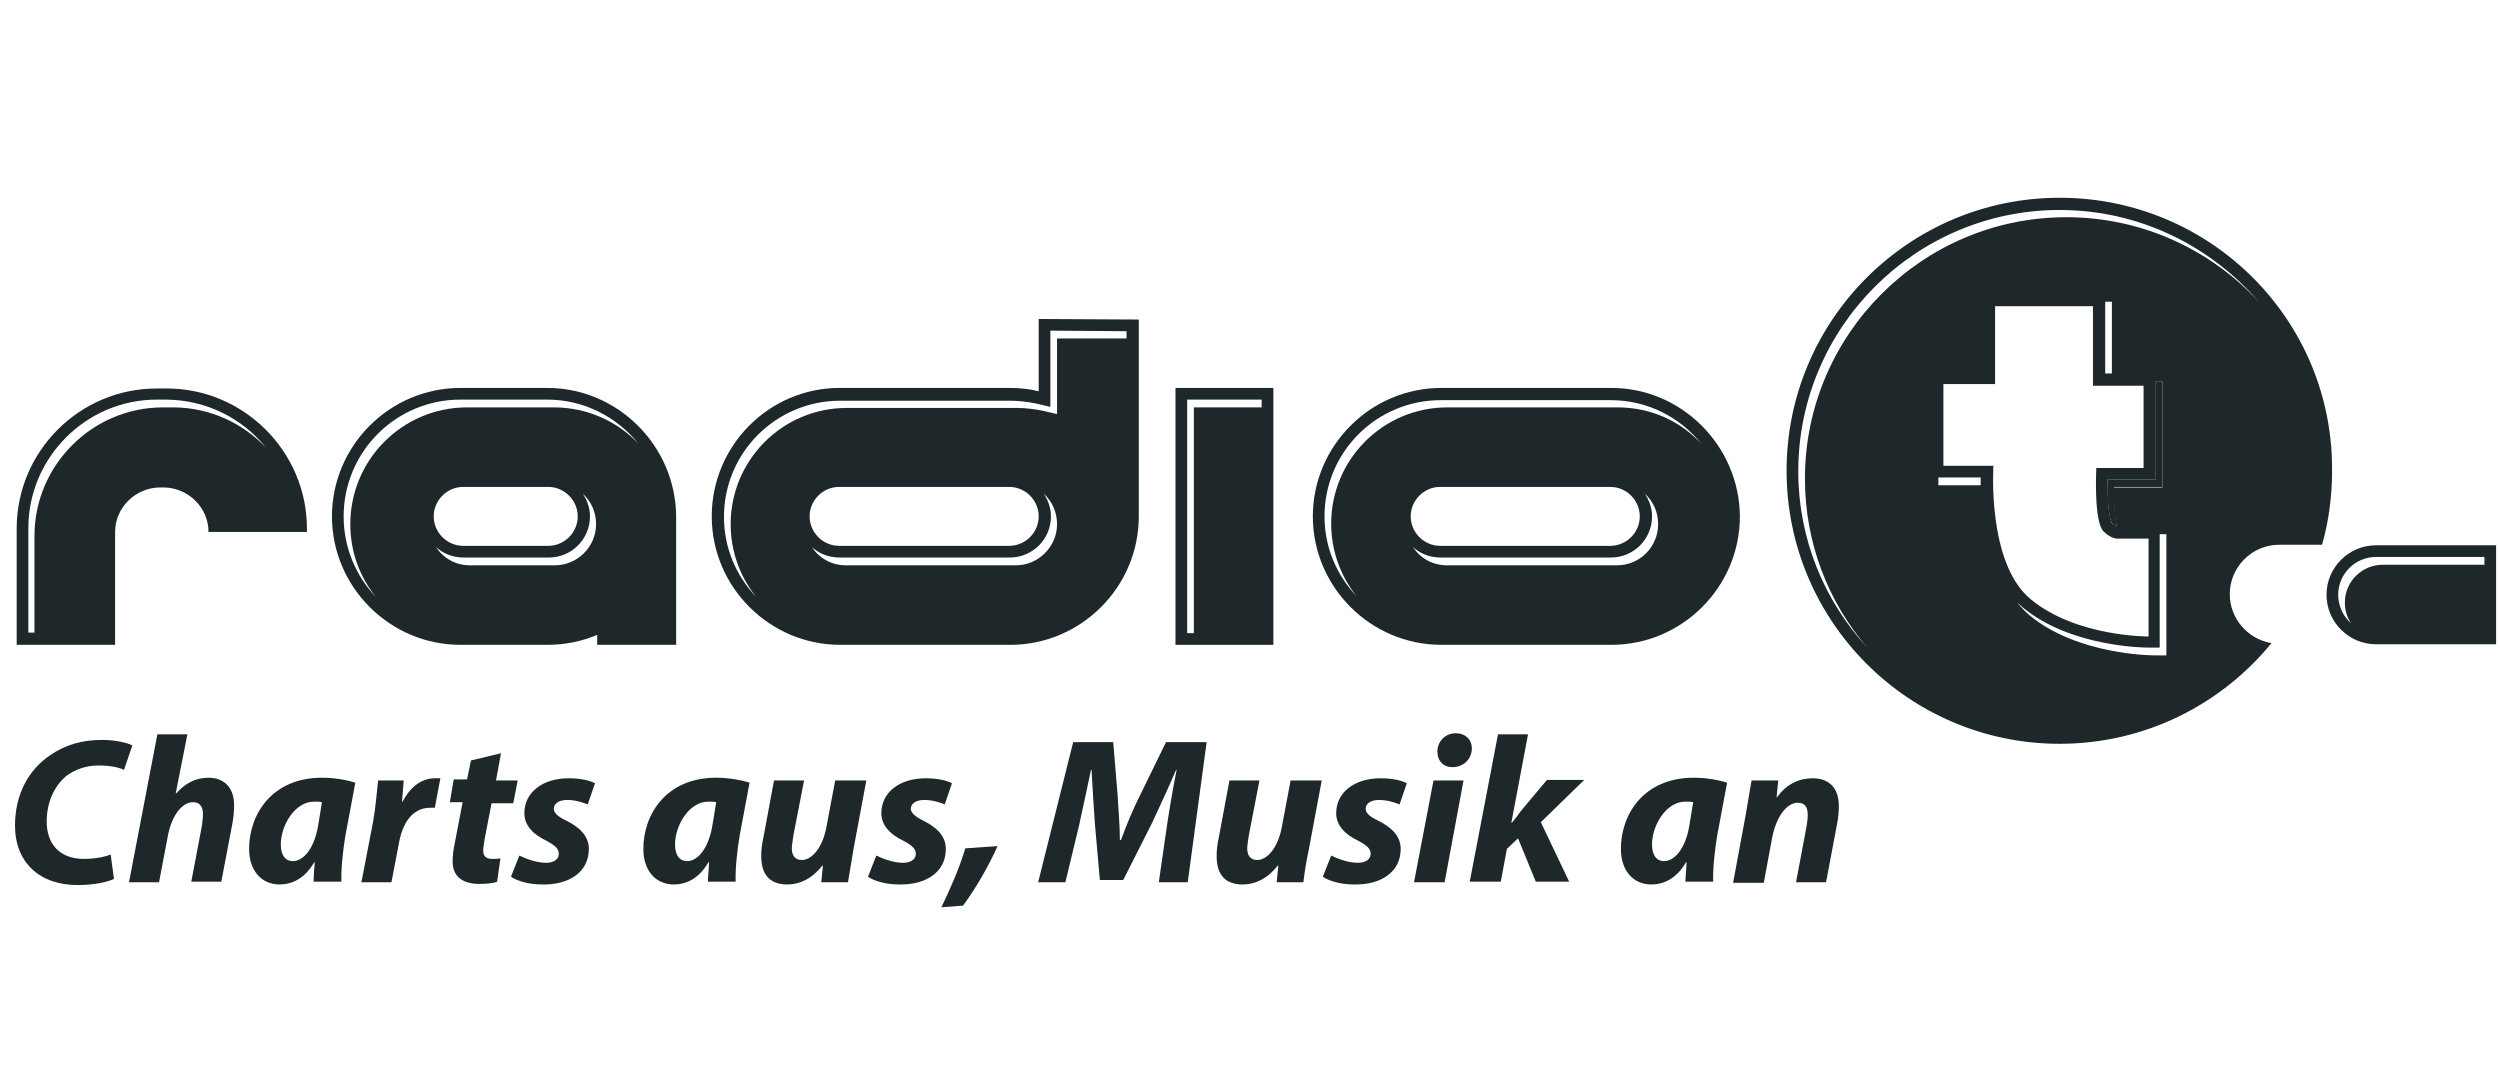 <?xml version="1.0" encoding="UTF-8"?>
<svg xmlns="http://www.w3.org/2000/svg" id="Ebene_1" version="1.1" viewBox="0 0 449.6 191.5" width="300" height="128">
  
  <defs>
    <style>
      .st0 {
        fill: #1e2729;
      }
    </style>
  </defs>
  <g>
    <path class="st0" d="M20.5,157.9c-1.3.6-3.6,1.1-6.6,1.1-6.7,0-11.2-4-11.2-10.7,0-5.7,2.5-10.1,6.4-12.7,2.6-1.8,5.7-2.7,9.2-2.7,2.7,0,4.8.6,5.5,1l-1.5,4.4c-.7-.4-2.4-.8-4.6-.8s-4.2.7-5.8,1.9c-2.1,1.8-3.5,4.6-3.5,8.2,0,4,2.3,6.7,6.7,6.7,1.8,0,3.6-.3,4.8-.8l.6,4.4Z"/>
    <path class="st0" d="M23.2,158.5l5.1-26.6h5.4l-2.1,10.6h.1c1.5-1.7,3.4-2.8,5.8-2.8,2.8,0,4.6,1.8,4.6,4.9,0,.9-.1,2.3-.3,3.3l-2,10.5h-5.4l1.9-10c.1-.7.2-1.5.2-2.2,0-1.2-.5-2.1-1.8-2.1-1.9,0-3.8,2.3-4.5,6l-1.6,8.4h-5.4Z"/>
    <path class="st0" d="M56.4,158.5c0-1,.1-2.3.2-3.6h-.1c-1.7,3-4.1,4-6.2,4-3.3,0-5.5-2.5-5.5-6.4,0-6.2,4.1-12.8,13.1-12.8,2.2,0,4.5.4,6,.9l-1.8,9.6c-.4,2.4-.8,6-.7,8.2h-5v.1ZM57.9,144.1c-.4-.1-.9-.1-1.4-.1-3.5,0-6,4.3-6,7.7,0,1.8.7,3,2.2,3,1.6,0,3.7-1.8,4.5-6.3l.7-4.3Z"/>
    <path class="st0" d="M65,158.5l2.1-10.9c.5-2.8.7-5.8.9-7.4h4.6c-.1,1.2-.2,2.5-.3,3.8h.1c1.3-2.5,3.3-4.2,5.8-4.2h1l-1,5.3h-.8c-3.4,0-5.1,3-5.7,6.6l-1.3,6.8h-5.4Z"/>
    <path class="st0" d="M90.1,135.3l-.9,4.9h3.9l-.8,4.1h-3.9l-1.2,6.2c-.1.7-.3,1.7-.3,2.3,0,.9.4,1.5,1.6,1.5.4,0,1,0,1.5-.1l-.6,4.2c-.7.3-2.1.4-3.2.4-3.3,0-4.8-1.6-4.8-4,0-1,.1-2,.4-3.4l1.4-7.3h-2.3l.7-4.1h2.4l.7-3.4,5.4-1.3Z"/>
    <path class="st0" d="M93.4,153.7c1,.5,3,1.3,4.8,1.3,1.5,0,2.3-.7,2.3-1.6s-.6-1.5-2.3-2.4c-2.1-1-3.9-2.6-3.9-4.9,0-3.8,3.3-6.3,8-6.3,2.1,0,3.8.4,4.7.9l-1.3,3.8c-.8-.3-2.1-.8-3.7-.8-1.4,0-2.4.6-2.4,1.6,0,.7.7,1.4,2.2,2.1,2,1,4.1,2.5,4.1,5.1,0,4.2-3.6,6.5-8.4,6.4-2.3,0-4.5-.6-5.6-1.4l1.5-3.8Z"/>
    <path class="st0" d="M127.3,158.5c0-1,.2-2.3.2-3.6h-.1c-1.7,3-4.1,4-6.2,4-3.3,0-5.5-2.5-5.5-6.4,0-6.2,4.1-12.8,13.1-12.8,2.2,0,4.5.4,6,.9l-1.8,9.6c-.4,2.4-.8,6-.7,8.2h-5v.1ZM128.8,144.1c-.4-.1-.9-.1-1.4-.1-3.5,0-6,4.3-6,7.7,0,1.8.7,3,2.2,3,1.6,0,3.7-1.8,4.5-6.3l.7-4.3Z"/>
    <path class="st0" d="M155.8,140.2l-2.3,12.3c-.4,2.3-.7,4.3-1,6h-4.8l.3-3h-.1c-1.9,2.4-4.1,3.4-6.3,3.4-3,0-4.7-1.6-4.7-5.1,0-1,.1-2.1.4-3.4l1.9-10.2h5.4l-1.9,9.8c-.1.8-.3,1.8-.3,2.4,0,1.2.5,2.1,1.8,2.1,1.8,0,3.7-2.2,4.4-5.8l1.6-8.5h5.6Z"/>
    <path class="st0" d="M157.6,153.7c1,.5,3,1.3,4.8,1.3,1.5,0,2.3-.7,2.3-1.6s-.6-1.5-2.3-2.4c-2.1-1-3.9-2.6-3.9-4.9,0-3.8,3.3-6.3,8-6.3,2.1,0,3.8.4,4.7.9l-1.3,3.8c-.7-.3-2.1-.8-3.7-.8-1.4,0-2.4.6-2.4,1.6,0,.7.8,1.4,2.2,2.1,2,1,4.1,2.5,4.1,5.1,0,4.2-3.6,6.5-8.4,6.4-2.3,0-4.5-.6-5.6-1.4l1.5-3.8Z"/>
    <path class="st0" d="M169.3,163c1.6-3.3,3.3-7.2,4.3-10.6l5.8-.4c-1.7,3.8-4,7.7-6.2,10.7l-3.9.3Z"/>
    <path class="st0" d="M208.4,158.5l1.5-10.4c.4-2.7,1-6.2,1.7-9.8h-.1c-1.4,3.3-3,6.7-4.3,9.5l-5.2,10.3h-4.2l-.9-10.2c-.2-2.8-.4-6.2-.6-9.6h-.1c-.7,3.3-1.5,7.1-2.1,9.8l-2.5,10.4h-4.9l6.3-25.2h7.2l.8,9.6c.1,2.4.4,5.2.4,8h.2c1-2.8,2.3-5.8,3.4-8l4.7-9.6h7.3l-3.4,25.2h-5.2Z"/>
    <path class="st0" d="M237.7,140.2l-2.3,12.3c-.5,2.3-.8,4.3-1,6h-4.8l.3-3h-.1c-1.9,2.4-4.1,3.4-6.3,3.4-3,0-4.7-1.6-4.7-5.1,0-1,.1-2.1.4-3.4l1.9-10.2h5.4l-1.9,9.8c-.1.8-.3,1.8-.3,2.4,0,1.2.5,2.1,1.8,2.1,1.8,0,3.7-2.2,4.4-5.8l1.6-8.5h5.6Z"/>
    <path class="st0" d="M239.4,153.7c1,.5,3,1.3,4.8,1.3,1.5,0,2.3-.7,2.3-1.6s-.6-1.5-2.3-2.4c-2.1-1-3.9-2.6-3.9-4.9,0-3.8,3.3-6.3,8-6.3,2.1,0,3.8.4,4.7.9l-1.3,3.8c-.8-.3-2.1-.8-3.7-.8-1.4,0-2.4.6-2.4,1.6,0,.7.7,1.4,2.2,2.1,2,1,4.1,2.5,4.1,5.1,0,4.2-3.6,6.5-8.4,6.4-2.3,0-4.5-.6-5.6-1.4l1.5-3.8Z"/>
    <path class="st0" d="M254.3,158.5l3.5-18.3h5.4l-3.4,18.3h-5.5ZM261.2,137.8c-1.6,0-2.7-1.1-2.7-2.8,0-1.9,1.5-3.3,3.3-3.3,1.7,0,2.9,1.1,2.9,2.8-.1,2.1-1.7,3.3-3.5,3.3h0Z"/>
    <path class="st0" d="M264.3,158.5l5.1-26.6h5.4l-3,15.9h.1c.6-.7,1.1-1.4,1.6-2.1l4.7-5.6h6.7l-7.8,7.6,5.1,10.7h-6l-3.2-7.8-2,1.9-1.1,5.9h-5.6v.1Z"/>
    <path class="st0" d="M303.1,158.5c0-1,.2-2.3.2-3.6h-.1c-1.7,3-4.1,4-6.2,4-3.3,0-5.5-2.5-5.5-6.4,0-6.2,4.1-12.8,13.1-12.8,2.2,0,4.5.4,6,.9l-1.8,9.6c-.4,2.4-.8,6-.7,8.2h-5v.1ZM304.5,144.1c-.4-.1-.9-.1-1.4-.1-3.5,0-6,4.3-6,7.7,0,1.8.7,3,2.2,3,1.6,0,3.7-1.8,4.5-6.3l.7-4.3Z"/>
    <path class="st0" d="M311.7,158.5l2.3-12.4c.4-2.3.7-4.3,1-5.9h4.8l-.3,3h.1c1.7-2.4,4-3.4,6.4-3.4,3,0,4.7,1.8,4.7,5,0,.8-.1,2.2-.3,3.1l-2,10.6h-5.4l1.9-10.1c.1-.6.2-1.3.2-2,0-1.3-.4-2.2-1.8-2.2-1.8,0-3.8,2.2-4.6,6.3l-1.5,8.1h-5.5v-.1Z"/>
  </g>
  <g>
    <path class="st0" d="M30,69.7h-1.8c-13.9,0-25.2,11.3-25.2,25.2v20.9h17.7v-20.3c0-4.4,3.7-8,8.1-8h.6c4.4,0,8.1,3.6,8.1,8h17.7v-.6c0-13.9-11.4-25.2-25.2-25.2ZM47.8,80.3c-4.2-4.4-10.1-7.2-16.7-7.2h-1.8c-12.7,0-23.1,10.4-23.1,23.1v17.4h-1.1v-18.8c0-12.7,10.4-23.1,23.1-23.1h1.8c7.2.1,13.6,3.4,17.8,8.6l.1.1s0,0-.1-.1Z"/>
    <path class="st0" d="M211.4,69.6v46.2h17.6v-46.2h-17.6ZM226.9,73.1h-12.2v40.6h-1.2v-42h13.4v1.4Z"/>
    <path class="st0" d="M186.8,57.2v13c-1.6-.4-3.4-.6-5.1-.6h-30.7c-12.7,0-23,10.4-23,23.1s10.4,23.1,23.1,23.1h30.6c12.7,0,23.1-10.4,23.1-23.1h0v-35.4l-18-.1ZM182.7,101.5h-30.6c-2.6,0-4.8-1.3-6.1-3.3,1.3,1.2,3,1.9,5,1.9h30.6c4.1,0,7.4-3.3,7.4-7.4,0-1.5-.5-2.9-1.3-4.1,1.5,1.4,2.4,3.3,2.4,5.5,0,4.1-3.4,7.4-7.4,7.4ZM145.6,92.7c0-2.9,2.4-5.3,5.3-5.3h30.6c2.9,0,5.3,2.4,5.3,5.3s-2.4,5.3-5.3,5.3h-30.6c-2.9,0-5.3-2.4-5.3-5.3ZM202.6,60.7h-12.5v13.6l-2.6-.6c-1.5-.3-3.1-.5-4.6-.5h-30.6c-11.6,0-20.9,9.4-20.9,20.9,0,4.9,1.7,9.5,4.6,13.1-3.6-3.8-5.8-8.8-5.8-14.4,0-11.6,9.4-20.9,20.9-20.9h30.6c1.5,0,3.1.2,4.6.5l2.6.6v-13.7l13.7.1v1.3Z"/>
    <path class="st0" d="M289.8,69.6h-30.6c-12.7,0-23.1,10.4-23.1,23.1s10.4,23.1,23.1,23.1h30.6c12.7,0,23.1-10.4,23.1-23.1-.1-12.7-10.5-23.1-23.1-23.1ZM290.8,101.5h-30.6c-2.6,0-4.8-1.3-6.1-3.3,1.3,1.2,3,1.9,5,1.9h30.6c4.1,0,7.4-3.3,7.4-7.4,0-1.5-.5-2.9-1.3-4.1,1.5,1.4,2.4,3.3,2.4,5.5,0,4.1-3.3,7.4-7.4,7.4ZM253.7,92.7c0-2.9,2.4-5.3,5.3-5.3h30.6c2.9,0,5.3,2.4,5.3,5.3s-2.4,5.3-5.3,5.3h-30.6c-2.9,0-5.3-2.4-5.3-5.3ZM290.9,73.1h-30.6c-11.6,0-20.9,9.4-20.9,20.9,0,4.9,1.7,9.5,4.6,13.1-3.6-3.8-5.8-8.8-5.8-14.4,0-11.6,9.4-20.9,20.9-20.9h30.6c6.6,0,12.5,3.1,16.3,7.9-3.7-4.1-9.1-6.6-15.1-6.6Z"/>
    <path class="st0" d="M98.4,69.6h-15.6c-12.7,0-23.1,10.4-23.1,23.1s10.4,23.1,23.1,23.1h15.6c3.2,0,6.2-.6,9-1.8v1.8h14.2v-23.1c-.1-12.7-10.5-23.1-23.2-23.1ZM99.8,101.5h-15.3c-2.6,0-4.8-1.3-6.1-3.3,1.3,1.2,3,1.9,5,1.9h15.3c4.1,0,7.4-3.3,7.4-7.4,0-1.5-.5-2.9-1.3-4.1,1.5,1.4,2.4,3.3,2.4,5.5,0,4.1-3.4,7.4-7.4,7.4ZM78,92.7c0-2.9,2.4-5.3,5.3-5.3h15.3c2.9,0,5.3,2.4,5.3,5.3s-2.4,5.3-5.3,5.3h-15.3c-2.9,0-5.3-2.4-5.3-5.3ZM99.6,73.1h-15.6c-11.6,0-21,9.4-21,21,0,5,1.7,9.5,4.6,13.1-3.6-3.8-5.8-8.9-5.8-14.5,0-11.6,9.4-21,21-21h15.6c6.6,0,12.5,3.1,16.4,7.9-3.8-4-9.2-6.5-15.2-6.5Z"/>
    <path class="st0" d="M427.3,97.9c-4.9,0-8.9,4-8.9,8.9s4,8.9,8.9,8.9h21.6v-17.8h-21.6ZM446.8,101.4h-18.3c-3.7,0-6.8,3-6.8,6.8,0,1.4.4,2.7,1.1,3.7-1.4-1.2-2.3-3.1-2.3-5.1,0-3.7,3-6.8,6.8-6.8h19.5v1.4h0Z"/>
    <path class="st0" d="M387.7,86.1h-8.7c-.1,3.6.3,7,.8,7.8.4.4.8.6.9.6-.3-1.4-.5-4.2-.5-7.1h8.7v-19h-1.2v17.7h0Z"/>
    <path class="st0" d="M370.4,35.4c-27.1,0-49.1,22-49.1,49.1s22,49.1,49.1,49.1c15.4,0,29.1-7.1,38.1-18.1-4.2-.7-7.5-4.4-7.5-8.8,0-4.9,4-8.9,8.9-8.9h7.7c1.2-4.2,1.8-8.7,1.8-13.3.2-27.1-21.8-49.1-49-49.1ZM348.6,87.1v-1.4h7.6v1.4h-7.6ZM349.5,83.6v-14.7h9.3v-14h17.6v14.3h9.1v14.8h-8.5s-.5,9.6,1.3,11.4c1.5,1.5,2.7,1.3,2.7,1.3h5.4v17.6s-13,.1-21.2-6.7c-7.9-6.5-6.7-24-6.7-24,0,0-9,0-9,0ZM378.6,67v-12.9h1.2v12.9h-1.2ZM380.7,94.5c-.2-.1-.5-.2-.9-.6-.5-.8-.8-4.2-.8-7.8h8.7v-17.7h1.2v19.1h-8.7c-.1,2.9.1,5.7.5,7ZM389.6,115.6v2.1h-2.1c-.6,0-13.9-.1-22.5-7.2-.8-.7-1.5-1.4-2.2-2.3.3.3.7.6,1,.9,8.6,7.1,21.9,7.2,22.5,7.2h2.1v-20.4h1.2v19.7ZM371.6,38.9c-25.9,0-47,21.1-47,47,0,11.6,4.2,22.2,11.2,30.4-7.7-8.4-12.4-19.5-12.4-31.7,0-25.9,21.1-47,47-47,14.4,0,27.2,6.5,35.9,16.6-8.6-9.4-21-15.3-34.7-15.3Z"/>
  </g>
</svg>
